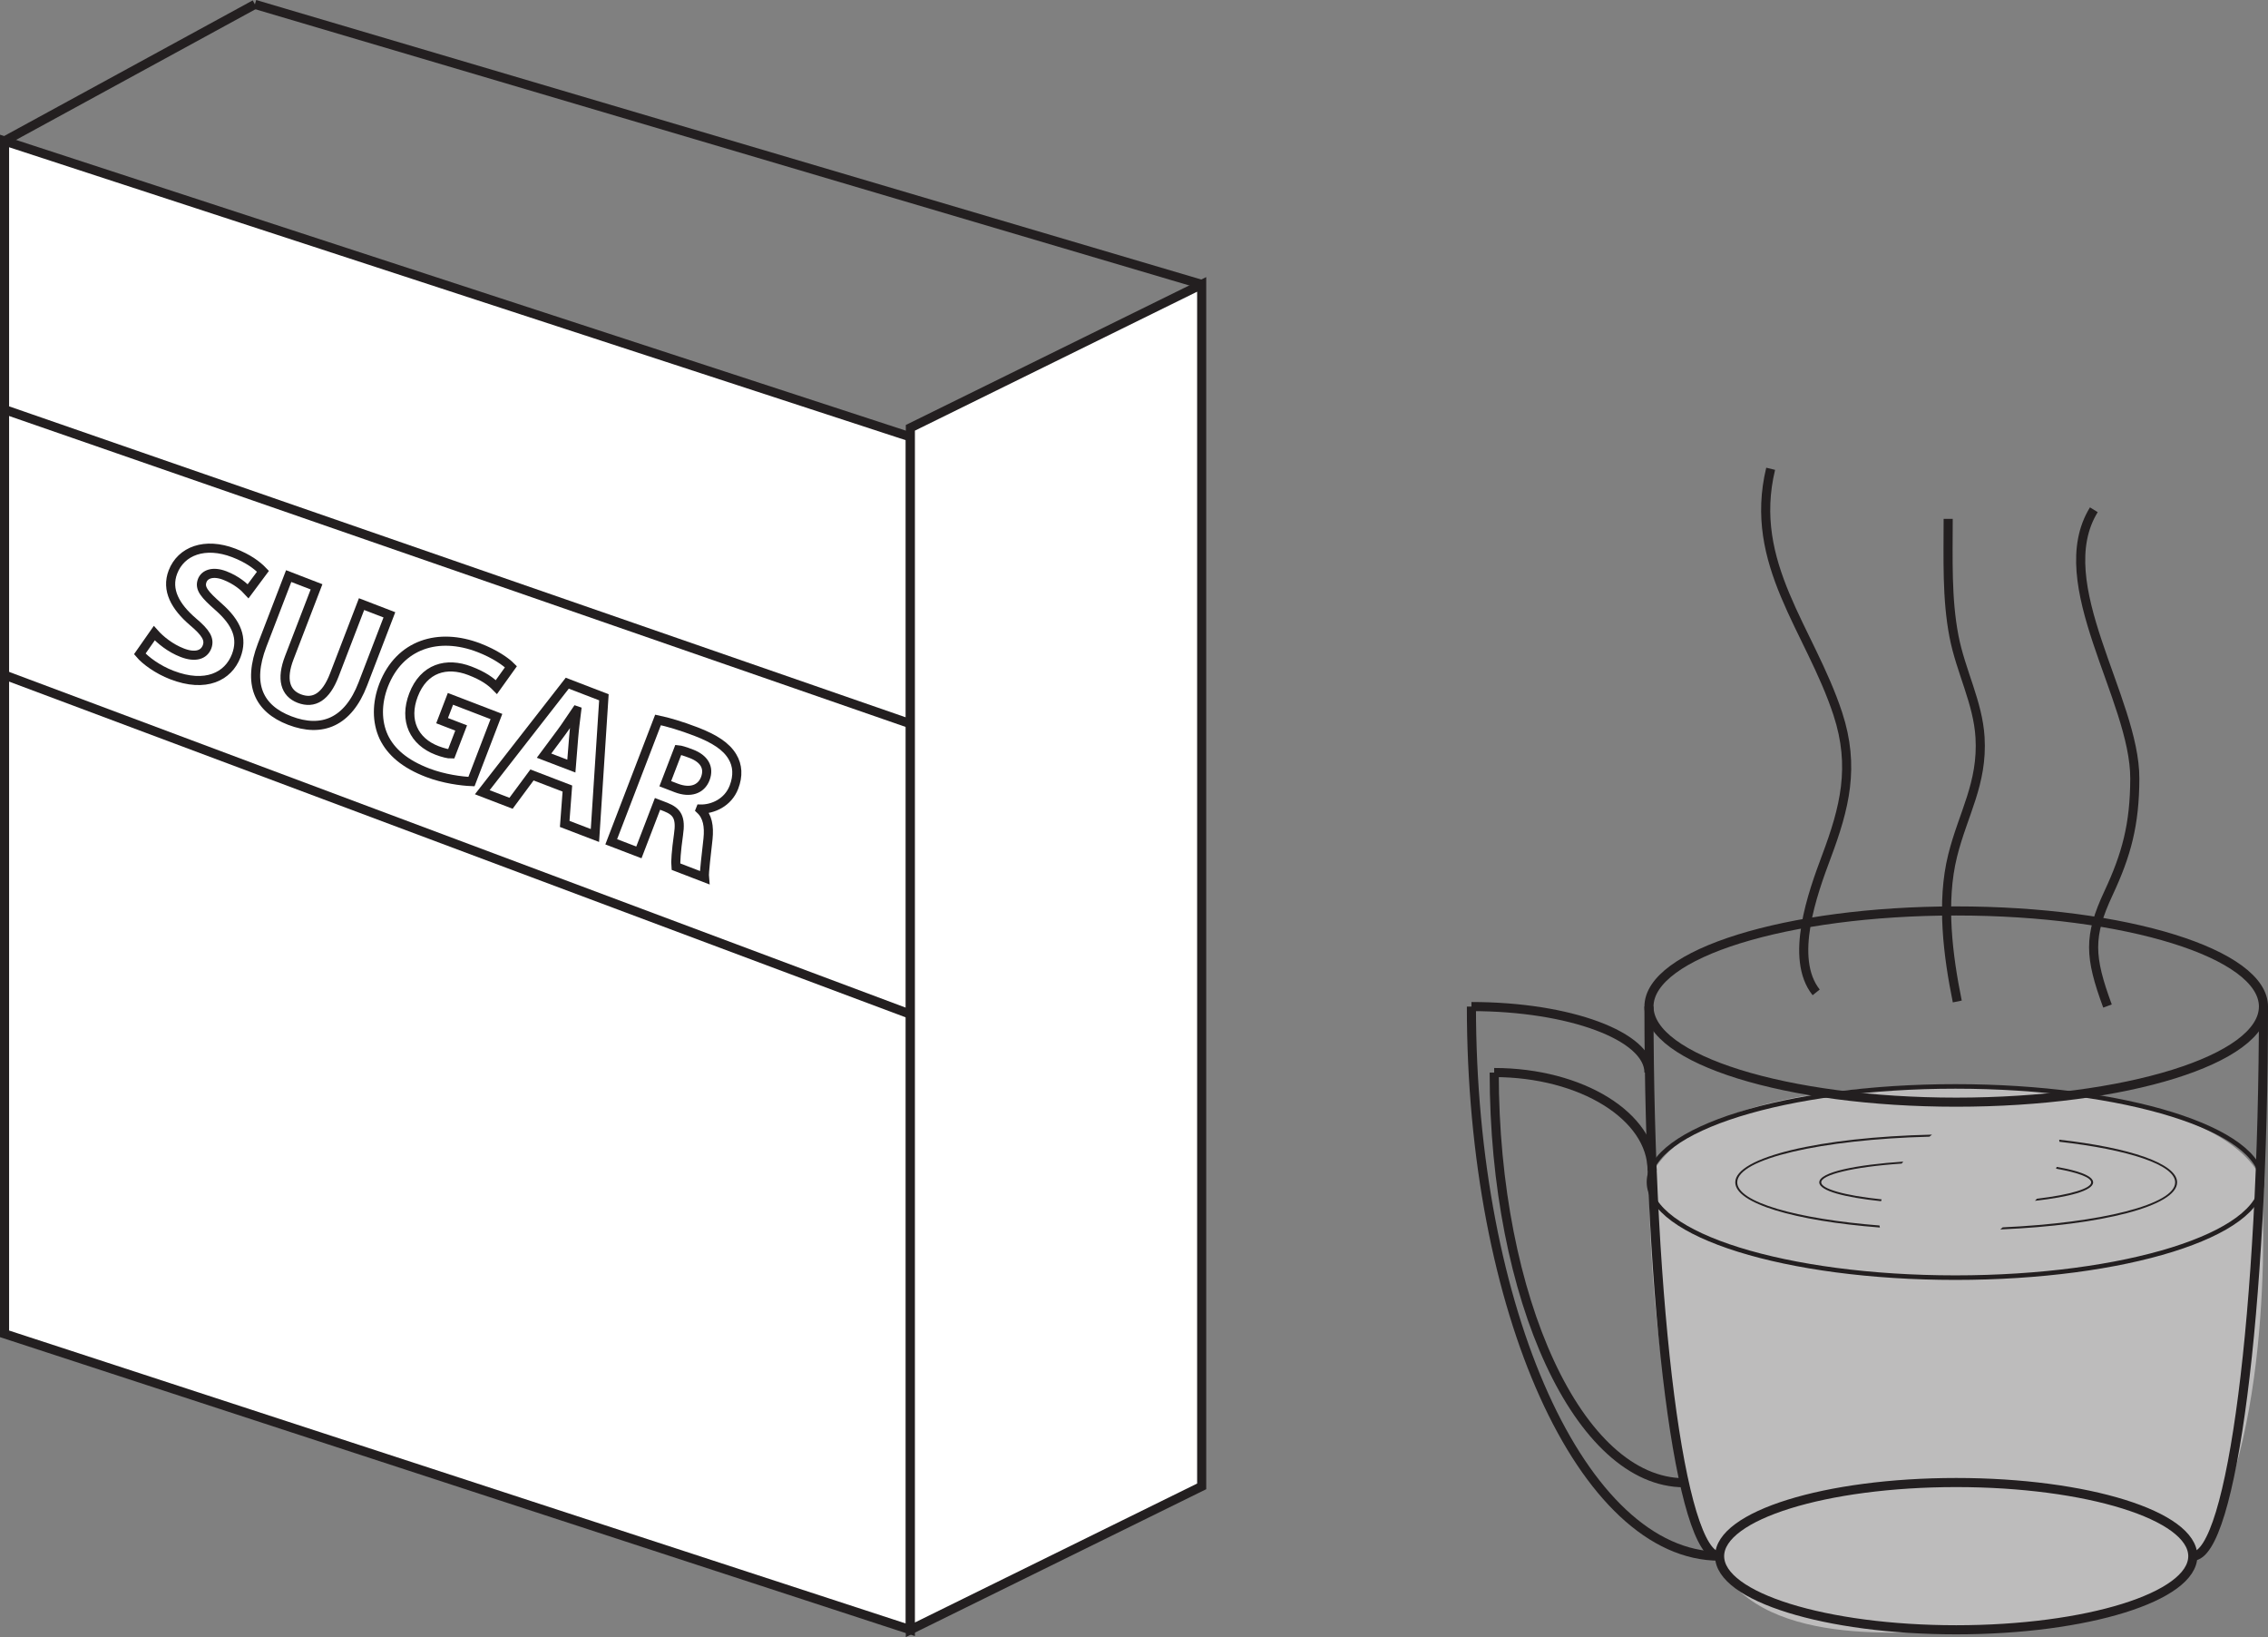 <?xml version="1.0" encoding="UTF-8"?>
<svg xmlns="http://www.w3.org/2000/svg" xmlns:xlink="http://www.w3.org/1999/xlink" width="249.131pt" height="179.783pt" viewBox="0 0 249.131 179.783" version="1.1">
<rect x="0" y="0" width="249.131" height="179.783" fill="#808080" stroke="none"/>
<defs>
<g>
<symbol overflow="visible" id="glyph0-0">
<path style="stroke:none;" d="M 0 0 L 10.062 3.859 L 15.469 -10.234 L 5.406 -14.094 Z M 8.078 -6.016 L 6.641 -12.469 L 13.484 -9.828 Z M 8.328 -4.891 L 13.734 -8.688 L 9.797 1.578 Z M 2 -0.391 L 7.391 -4.203 L 8.844 2.25 Z M 5.672 -11.781 L 7.141 -5.344 L 1.734 -1.516 Z M 5.672 -11.781 "/>
</symbol>
<symbol overflow="visible" id="glyph0-1">
<path style="stroke:none;" d="M 1.047 -0.328 C 1.656 0.391 3.031 1.391 4.578 1.984 C 8.297 3.422 10.781 2.156 11.656 -0.125 C 12.391 -2.031 11.75 -3.703 9.703 -5.516 C 8.172 -6.859 7.578 -7.531 7.906 -8.406 C 8.172 -9.078 9.047 -9.469 10.375 -8.953 C 11.688 -8.453 12.547 -7.688 12.953 -7.234 L 14.594 -9.406 C 13.922 -10.109 12.938 -10.828 11.391 -11.422 C 8.219 -12.641 5.594 -11.641 4.688 -9.328 C 3.938 -7.359 4.938 -5.531 6.906 -3.859 C 8.312 -2.688 8.766 -1.938 8.438 -1.094 C 8.094 -0.219 7.141 0.078 5.719 -0.453 C 4.422 -0.953 3.281 -1.875 2.641 -2.625 Z M 1.047 -0.328 "/>
</symbol>
<symbol overflow="visible" id="glyph0-2">
<path style="stroke:none;" d="M 6.547 -13.047 L 3.625 -5.484 C 1.984 -1.172 3.25 1.5 6.656 2.812 C 10.203 4.172 13.062 3 14.672 -1.188 L 17.609 -8.797 L 14.547 -9.969 L 11.547 -2.188 C 10.609 0.234 9.312 1.016 7.703 0.391 C 6.156 -0.203 5.703 -1.734 6.609 -4.094 L 9.609 -11.875 Z M 6.547 -13.047 "/>
</symbol>
<symbol overflow="visible" id="glyph0-3">
<path style="stroke:none;" d="M 15.641 -2.922 L 10.594 -4.859 L 9.672 -2.453 L 11.766 -1.656 L 10.672 1.203 C 10.406 1.219 9.781 1.094 9.109 0.828 C 6.594 -0.141 5.453 -2.469 6.531 -5.281 C 7.672 -8.25 10.172 -8.906 12.734 -7.938 C 14.219 -7.359 15.031 -6.766 15.641 -6.141 L 17.234 -8.359 C 16.688 -8.922 15.469 -9.781 13.719 -10.453 C 9.281 -12.156 5.016 -10.844 3.25 -6.359 C 2.484 -4.359 2.484 -2.328 3.25 -0.672 C 4.047 1 5.594 2.312 8.078 3.266 C 9.859 3.953 11.844 4.188 12.891 4.234 Z M 15.641 -2.922 "/>
</symbol>
<symbol overflow="visible" id="glyph0-4">
<path style="stroke:none;" d="M 9.719 -0.266 L 9.422 3.625 L 12.75 4.891 L 13.734 -10.297 L 9.719 -11.844 L 0.359 0.141 L 3.531 1.359 L 5.844 -1.766 Z M 7.156 -3.891 L 9.062 -6.453 C 9.578 -7.156 10.172 -8.109 10.688 -8.844 L 10.734 -8.828 C 10.625 -7.938 10.484 -6.844 10.422 -5.938 L 10.156 -2.734 Z M 7.156 -3.891 "/>
</symbol>
<symbol overflow="visible" id="glyph0-5">
<path style="stroke:none;" d="M 1.328 0.516 L 4.359 1.672 L 6.406 -3.672 L 7.328 -3.312 C 8.594 -2.797 9 -2.141 8.734 -0.281 C 8.469 1.547 8.375 2.75 8.438 3.234 L 11.578 4.453 C 11.516 3.812 11.781 1.891 11.969 0.188 C 12.109 -1.188 11.922 -2.281 11.109 -3.031 L 11.141 -3.094 C 12.469 -3.062 14.172 -3.781 14.828 -5.5 C 15.297 -6.734 15.234 -7.875 14.641 -8.844 C 13.984 -9.969 12.672 -10.812 10.656 -11.594 C 9.016 -12.219 7.516 -12.656 6.469 -12.875 Z M 8.688 -9.609 C 8.953 -9.562 9.391 -9.453 10.141 -9.156 C 11.531 -8.625 12.125 -7.656 11.641 -6.422 C 11.188 -5.234 10.016 -4.828 8.484 -5.422 L 7.266 -5.891 Z M 8.688 -9.609 "/>
</symbol>
</g>
<clipPath id="clip1">
  <path d="M 181 119 L 249 119 L 249 179.781 L 181 179.781 Z M 181 119 "/>
</clipPath>
<clipPath id="clip2">
  <path d="M 0 1 L 115 1 L 115 179.781 L 0 179.781 Z M 0 1 "/>
</clipPath>
<clipPath id="clip3">
  <path d="M 85 17 L 147 17 L 147 179.781 L 85 179.781 Z M 85 17 "/>
</clipPath>
<clipPath id="clip4">
  <path d="M 166 85 L 249.133 85 L 249.133 136 L 166 136 Z M 166 85 "/>
</clipPath>
<clipPath id="clip5">
  <path d="M 174 148 L 249.133 148 L 249.133 179.781 L 174 179.781 Z M 174 148 "/>
</clipPath>
<clipPath id="clip6">
  <path d="M 166 96 L 204 96 L 204 179.781 L 166 179.781 Z M 166 96 "/>
</clipPath>
<clipPath id="clip7">
  <path d="M 226 96 L 249.133 96 L 249.133 179.781 L 226 179.781 Z M 226 96 "/>
</clipPath>
<clipPath id="clip8">
  <path d="M 174 112 L 249.133 112 L 249.133 148 L 174 148 Z M 174 112 "/>
</clipPath>
<clipPath id="clip9">
  <path d="M 147 96 L 204 96 L 204 179.781 L 147 179.781 Z M 147 96 "/>
</clipPath>
</defs>
<g id="surface1">
<g clip-path="url(#clip1)" clip-rule="nonzero">
<path style=" stroke:none;fill-rule:nonzero;fill:rgb(74.12%,73.648%,73.766%);fill-opacity:1;" d="M 216.5 178.98 C 222.117 178.848 236.453 179.426 241.727 170.527 C 250.207 156.211 248.457 129.809 248.457 129.809 C 248.457 129.809 246.656 120.059 216.5 119.309 C 183.168 118.48 181.133 129.809 181.133 129.809 C 181.133 129.809 181.012 157.812 188.895 171.98 C 194.074 181.293 210.707 179.117 216.5 178.98 "/>
</g>
<path style=" stroke:none;fill-rule:nonzero;fill:rgb(100%,100%,100%);fill-opacity:1;" d="M 100 178.98 L 0.5 146.48 L 0.5 15.48 L 100 47.98 Z M 100 178.98 "/>
<g clip-path="url(#clip2)" clip-rule="nonzero">
<path style="fill:none;stroke-width:1;stroke-linecap:butt;stroke-linejoin:miter;stroke:rgb(13.73%,12.16%,12.549%);stroke-opacity:1;stroke-miterlimit:10;" d="M 0 -0.001 L -99.5 32.499 L -99.5 163.499 L 0 130.999 Z M 0 -0.001 " transform="matrix(1,0,0,-1,100,178.98)"/>
</g>
<path style=" stroke:none;fill-rule:nonzero;fill:rgb(100%,100%,100%);fill-opacity:1;" d="M 132 31.23 L 100 46.98 L 100 178.98 L 132 163.23 Z M 132 31.23 "/>
<g clip-path="url(#clip3)" clip-rule="nonzero">
<path style="fill:none;stroke-width:1;stroke-linecap:butt;stroke-linejoin:miter;stroke:rgb(13.73%,12.16%,12.549%);stroke-opacity:1;stroke-miterlimit:10;" d="M 0 -0.001 L -32 -15.751 L -32 -147.751 L 0 -132.001 Z M 0 -0.001 " transform="matrix(1,0,0,-1,132,31.23)"/>
</g>
<path style="fill:none;stroke-width:1;stroke-linecap:butt;stroke-linejoin:miter;stroke:rgb(13.73%,12.16%,12.549%);stroke-opacity:1;stroke-miterlimit:10;" d="M 0 -0.001 L -104 30.749 " transform="matrix(1,0,0,-1,132,31.23)"/>
<path style="fill:none;stroke-width:1;stroke-linecap:butt;stroke-linejoin:miter;stroke:rgb(13.73%,12.16%,12.549%);stroke-opacity:1;stroke-miterlimit:10;" d="M 0 -0.001 L 27.5 14.999 " transform="matrix(1,0,0,-1,0.5,15.48)"/>
<path style="fill:none;stroke-width:1;stroke-linecap:butt;stroke-linejoin:miter;stroke:rgb(13.73%,12.16%,12.549%);stroke-opacity:1;stroke-miterlimit:10;" d="M 0 -0.001 L 99.5 -34.501 " transform="matrix(1,0,0,-1,0.5,44.98)"/>
<path style="fill:none;stroke-width:1;stroke-linecap:butt;stroke-linejoin:miter;stroke:rgb(13.73%,12.16%,12.549%);stroke-opacity:1;stroke-miterlimit:10;" d="M 0 0.001 L -99.5 37.251 " transform="matrix(1,0,0,-1,100,111.384)"/>
<g style="fill:rgb(100%,100%,100%);fill-opacity:1;">
  <use xlink:href="#glyph0-1" x="14.305" y="72.144"/>
  <use xlink:href="#glyph0-2" x="25.17" y="76.319"/>
  <use xlink:href="#glyph0-3" x="38.893" y="81.591"/>
  <use xlink:href="#glyph0-4" x="52.615" y="86.863"/>
  <use xlink:href="#glyph0-5" x="65.814" y="91.934"/>
</g>
<path style="fill:none;stroke-width:1;stroke-linecap:butt;stroke-linejoin:miter;stroke:rgb(13.73%,12.16%,12.549%);stroke-opacity:1;stroke-miterlimit:10;" d="M -0.002 0.001 C 0.604 -0.718 1.967 -1.726 3.518 -2.32 C 7.24 -3.753 9.713 -2.484 10.588 -0.21 C 11.318 1.7 10.693 3.372 8.639 5.177 C 7.123 6.52 6.525 7.188 6.857 8.055 C 7.119 8.739 8.006 9.114 9.334 8.606 C 10.639 8.102 11.479 7.345 11.9 6.88 L 13.529 9.071 C 12.869 9.763 11.881 10.489 10.33 11.087 C 7.15 12.309 4.529 11.305 3.639 8.993 C 2.881 7.02 3.893 5.2 5.838 3.528 C 7.248 2.341 7.705 1.61 7.385 0.766 C 7.041 -0.12 6.072 -0.417 4.666 0.126 C 3.357 0.626 2.232 1.544 1.588 2.274 Z M -0.002 0.001 " transform="matrix(1,0,0,-1,15.357,71.809)"/>
<path style="fill:none;stroke-width:1;stroke-linecap:butt;stroke-linejoin:miter;stroke:rgb(13.73%,12.16%,12.549%);stroke-opacity:1;stroke-miterlimit:10;" d="M 0.002 0.002 L -2.908 -7.565 C -4.561 -11.869 -3.303 -14.549 0.115 -15.862 C 3.658 -17.225 6.533 -16.041 8.143 -11.858 L 11.064 -4.252 L 8.006 -3.076 L 5.014 -10.862 C 4.088 -13.279 2.771 -14.065 1.158 -13.447 C -0.389 -12.85 -0.838 -11.315 0.068 -8.963 L 3.061 -1.178 Z M 0.002 0.002 " transform="matrix(1,0,0,-1,31.709,63.267)"/>
<path style="fill:none;stroke-width:1;stroke-linecap:butt;stroke-linejoin:miter;stroke:rgb(13.73%,12.16%,12.549%);stroke-opacity:1;stroke-miterlimit:10;" d="M -0.001 -0.001 L -5.052 1.94 L -5.97 -0.454 L -3.876 -1.259 L -4.974 -4.114 C -5.255 -4.122 -5.849 -3.986 -6.532 -3.724 C -9.048 -2.759 -10.192 -0.447 -9.11 2.37 C -7.974 5.327 -5.474 6.007 -2.919 5.022 C -1.431 4.452 -0.618 3.862 -0.005 3.233 L 1.593 5.464 C 1.042 6.018 -0.173 6.878 -1.927 7.553 C -6.372 9.261 -10.642 7.944 -12.392 3.444 C -13.157 1.452 -13.153 -0.579 -12.384 -2.239 C -11.591 -3.907 -10.04 -5.22 -7.563 -6.169 C -5.774 -6.857 -3.813 -7.103 -2.743 -7.146 Z M -0.001 -0.001 " transform="matrix(1,0,0,-1,54.532,78.686)"/>
<path style="fill:none;stroke-width:1;stroke-linecap:butt;stroke-linejoin:miter;stroke:rgb(13.73%,12.16%,12.549%);stroke-opacity:1;stroke-miterlimit:10;" d="M 0.002 -0 L -0.291 -3.883 L 3.029 -5.156 L 4.014 10.023 L -0.01 11.57 L -9.346 -0.403 L -6.186 -1.617 L -3.885 1.492 Z M -2.561 3.613 L -0.65 6.183 C -0.127 6.883 0.471 7.832 0.978 8.558 L 1.021 8.543 C 0.912 7.664 0.768 6.562 0.697 5.668 L 0.439 2.465 Z M -2.561 3.613 " transform="matrix(1,0,0,-1,62.322,86.597)"/>
<path style="fill:none;stroke-width:1;stroke-linecap:butt;stroke-linejoin:miter;stroke:rgb(13.73%,12.16%,12.549%);stroke-opacity:1;stroke-miterlimit:10;" d="M -0.001 -0.001 L 3.038 -1.165 L 5.084 4.163 L 5.991 3.815 C 7.252 3.311 7.666 2.643 7.389 0.788 C 7.131 -1.032 7.053 -2.247 7.104 -2.728 L 10.241 -3.935 C 10.182 -3.314 10.459 -1.388 10.631 0.327 C 10.768 1.706 10.584 2.792 9.788 3.538 L 9.811 3.596 C 11.139 3.569 12.823 4.288 13.479 5.999 C 13.959 7.245 13.889 8.382 13.311 9.343 C 12.639 10.479 11.346 11.319 9.334 12.093 C 7.682 12.729 6.19 13.163 5.139 13.382 Z M 7.366 10.1 C 7.612 10.077 8.049 9.952 8.795 9.667 C 10.202 9.128 10.799 8.159 10.331 6.932 C 9.874 5.745 8.674 5.327 7.143 5.913 L 5.936 6.378 Z M 7.366 10.1 " transform="matrix(1,0,0,-1,67.142,92.444)"/>
<g clip-path="url(#clip4)" clip-rule="nonzero">
<path style="fill:none;stroke-width:1;stroke-linecap:butt;stroke-linejoin:miter;stroke:rgb(13.73%,12.16%,12.549%);stroke-opacity:1;stroke-miterlimit:10;" d="M 0.002 -0.002 C 0.002 -5.799 -15.111 -10.502 -33.748 -10.502 C -52.389 -10.502 -67.498 -5.799 -67.498 -0.002 C -67.498 5.799 -52.389 10.498 -33.748 10.498 C -15.111 10.498 0.002 5.799 0.002 -0.002 Z M 0.002 -0.002 " transform="matrix(1,0,0,-1,248.631,110.537)"/>
</g>
<g clip-path="url(#clip5)" clip-rule="nonzero">
<path style="fill:none;stroke-width:1;stroke-linecap:butt;stroke-linejoin:miter;stroke:rgb(13.73%,12.16%,12.549%);stroke-opacity:1;stroke-miterlimit:10;" d="M 0.001 0 C 0.001 -4.465 -11.636 -8.086 -25.987 -8.086 C -40.343 -8.086 -51.979 -4.465 -51.979 0 C -51.979 4.465 -40.343 8.086 -25.987 8.086 C -11.636 8.086 0.001 4.465 0.001 0 Z M 0.001 0 " transform="matrix(1,0,0,-1,240.87,170.895)"/>
</g>
<g clip-path="url(#clip6)" clip-rule="nonzero">
<path style="fill:none;stroke-width:1;stroke-linecap:butt;stroke-linejoin:miter;stroke:rgb(13.73%,12.16%,12.549%);stroke-opacity:1;stroke-miterlimit:10;" d="M 0.002 -0.002 C 0.002 -33.361 3.471 -60.357 7.764 -60.357 " transform="matrix(1,0,0,-1,181.131,110.537)"/>
</g>
<g clip-path="url(#clip7)" clip-rule="nonzero">
<path style="fill:none;stroke-width:1;stroke-linecap:butt;stroke-linejoin:miter;stroke:rgb(13.73%,12.16%,12.549%);stroke-opacity:1;stroke-miterlimit:10;" d="M 0.002 -0.002 C 0.002 -33.361 -3.471 -60.357 -7.76 -60.357 " transform="matrix(1,0,0,-1,248.631,110.537)"/>
</g>
<path style="fill:none;stroke-width:1;stroke-linecap:butt;stroke-linejoin:miter;stroke:rgb(13.73%,12.16%,12.549%);stroke-opacity:1;stroke-miterlimit:10;" d="M -0.001 0 C -0.001 5.945 -7.763 10.758 -17.352 10.758 " transform="matrix(1,0,0,-1,181.481,128.543)"/>
<path style="fill:none;stroke-width:1;stroke-linecap:butt;stroke-linejoin:miter;stroke:rgb(13.73%,12.16%,12.549%);stroke-opacity:1;stroke-miterlimit:10;" d="M 0.002 -0.002 C 0.002 -24.896 9.338 -45.045 20.881 -45.045 " transform="matrix(1,0,0,-1,164.131,117.787)"/>
<path style="fill:none;stroke-width:1;stroke-linecap:butt;stroke-linejoin:miter;stroke:rgb(13.73%,12.16%,12.549%);stroke-opacity:1;stroke-miterlimit:10;" d="M 0.002 -0.002 C 0.002 4.006 -8.721 7.248 -19.498 7.248 " transform="matrix(1,0,0,-1,181.131,117.787)"/>
<g clip-path="url(#clip8)" clip-rule="nonzero">
<path style="fill:none;stroke-width:0.5;stroke-linecap:butt;stroke-linejoin:miter;stroke:rgb(13.73%,12.16%,12.549%);stroke-opacity:1;stroke-miterlimit:10;" d="M -0.001 0 C -0.001 -5.801 -15.071 -10.5 -33.661 -10.5 C -52.255 -10.5 -67.325 -5.801 -67.325 0 C -67.325 5.801 -52.255 10.5 -33.661 10.5 C -15.071 10.5 -0.001 5.801 -0.001 0 Z M -0.001 0 " transform="matrix(1,0,0,-1,248.458,129.809)"/>
</g>
<g clip-path="url(#clip9)" clip-rule="nonzero">
<path style="fill:none;stroke-width:1;stroke-linecap:butt;stroke-linejoin:miter;stroke:rgb(13.73%,12.16%,12.549%);stroke-opacity:1;stroke-miterlimit:10;" d="M 0.002 0 C -15.068 0 -27.264 26.996 -27.264 60.356 " transform="matrix(1,0,0,-1,188.893,170.895)"/>
</g>
<path style=" stroke:none;fill-rule:nonzero;fill:rgb(13.73%,12.16%,12.549%);fill-opacity:1;" d="M 206.457 134.582 C 197.336 133.859 190.828 132.012 190.828 129.844 C 190.828 127.266 200.059 125.133 211.941 124.828 C 212.035 124.75 212.133 124.676 212.227 124.602 C 199.914 124.883 190.613 127.082 190.613 129.844 C 190.613 132.156 197.141 134.078 206.5 134.805 C 206.48 134.73 206.473 134.656 206.457 134.582 "/>
<path style=" stroke:none;fill-rule:nonzero;fill:rgb(13.73%,12.16%,12.549%);fill-opacity:1;" d="M 226.195 125.16 C 226.207 125.234 226.211 125.309 226.219 125.387 C 233.781 126.238 238.934 127.918 238.934 129.844 C 238.934 132.266 230.805 134.293 219.988 134.785 C 219.902 134.859 219.809 134.934 219.719 135.016 C 230.93 134.539 239.148 132.438 239.148 129.844 C 239.148 127.781 233.957 126.031 226.195 125.16 "/>
<path style=" stroke:none;fill-rule:nonzero;fill:rgb(13.73%,12.16%,12.549%);fill-opacity:1;" d="M 206.676 131.762 C 206.684 131.746 206.691 131.73 206.695 131.715 C 202.543 131.281 200.055 130.547 200.055 129.844 C 200.055 129.023 203.438 128.156 208.898 127.781 C 208.953 127.711 209.008 127.637 209.066 127.566 C 203.953 127.91 199.84 128.711 199.84 129.844 C 199.84 130.789 202.707 131.504 206.625 131.914 C 206.645 131.863 206.656 131.812 206.676 131.762 "/>
<path style=" stroke:none;fill-rule:nonzero;fill:rgb(13.73%,12.16%,12.549%);fill-opacity:1;" d="M 225.918 128.148 C 225.895 128.215 225.867 128.281 225.848 128.344 C 228.305 128.77 229.707 129.316 229.707 129.844 C 229.707 130.508 227.492 131.199 223.754 131.641 C 223.68 131.719 223.605 131.797 223.527 131.871 C 227.246 131.457 229.922 130.758 229.922 129.844 C 229.922 129.141 228.34 128.566 225.918 128.148 "/>
<path style="fill:none;stroke-width:1;stroke-linecap:butt;stroke-linejoin:miter;stroke:rgb(13.73%,12.16%,12.549%);stroke-opacity:1;stroke-miterlimit:10;" d="M 0 -0.001 C -2.98 3.734 -0.375 10.905 1.121 14.901 C 3.117 20.23 4.293 24.761 2.375 30.597 C -0.676 39.882 -7.523 47.042 -5 57.499 " transform="matrix(1,0,0,-1,199.5,108.98)"/>
<path style="fill:none;stroke-width:1;stroke-linecap:butt;stroke-linejoin:miter;stroke:rgb(13.73%,12.16%,12.549%);stroke-opacity:1;stroke-miterlimit:10;" d="M 0 -0.001 C -1.02 4.999 -1.781 10.913 -0.512 16.011 C 0.637 20.628 2.801 23.933 2.5 28.999 C 2.273 32.823 0.379 36.257 -0.363 40.101 C -1.164 44.253 -1 48.628 -1 52.999 " transform="matrix(1,0,0,-1,215,109.98)"/>
<path style="fill:none;stroke-width:1;stroke-linecap:butt;stroke-linejoin:miter;stroke:rgb(13.73%,12.16%,12.549%);stroke-opacity:1;stroke-miterlimit:10;" d="M 0 -0.001 C -1.992 5.425 -2.105 7.651 0.109 12.39 C 2.082 16.612 2.984 19.909 3 24.976 C 3.027 33.749 -6.488 46.417 -1.5 54.499 " transform="matrix(1,0,0,-1,231.5,110.48)"/>
</g>
</svg>
